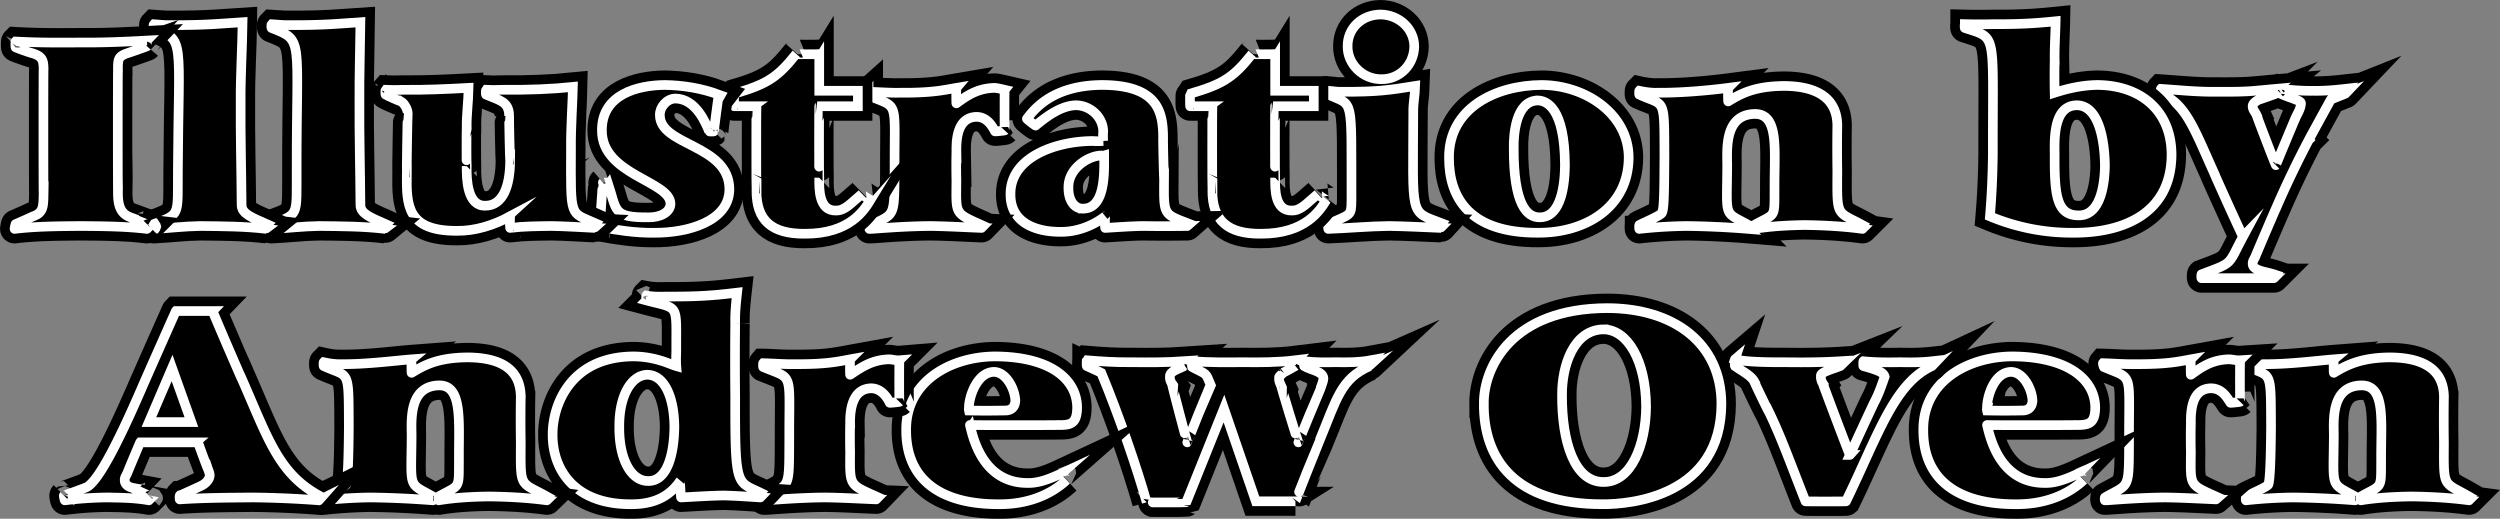 <svg xmlns="http://www.w3.org/2000/svg" width="258.817" height="53.7"><rect width="100%" height="100%" fill="#808080" stroke="none"/><path fill="none" stroke="#000" stroke-miterlimit="8.2" stroke-width="3" d="M232.513 51.797c-.024.027-.024-.375 0-.398.277-.176 1.976-.875 2.3-1.2.176-.277.274-2.375.301-6-.027-6.175.075-5.074-2.601-6.3-.024.023-.024-.375 0-.399.574.125 1.176.223 1.902.2 2.574.023 5.574-.376 7.2-.5-.028.023-.028 1.425 0 1.398 1.273-.774 2.773-1.574 5.8-1.598 3.574.024 5.574 1.324 5.598 4.098a157.282 157.282 0 0 0 0 4.699c-.024 4.828-.125 4.027 2.601 5.602-.027.023-.027.425 0 .398-2.027-.273-4.027-.375-6-.398-1.726.023-3.527.125-5.199.398-.027.027-.027-.375 0-.398 2.274-1.274 2.074-.676 2.098-3.899-.024-3.875.476-7.578-2-7.601-3.125.023-2.926 3.425-2.899 5.101-.027 5.723-.425 4.922 2.2 6.399-.024.023-.024.425 0 .398a96.835 96.835 0 0 0-6.399-.297 51.095 51.095 0 0 0-4.902.297zm0 0"/><path d="M232.513 51.797c-.024.027-.024-.375 0-.398.277-.176 1.976-.875 2.3-1.2.176-.277.274-2.375.301-6-.027-6.175.075-5.074-2.601-6.3-.024.023-.024-.375 0-.399.574.125 1.176.223 1.902.2 2.574.023 5.574-.376 7.2-.5-.028.023-.028 1.425 0 1.398 1.273-.774 2.773-1.574 5.8-1.598 3.574.024 5.574 1.324 5.598 4.098a157.282 157.282 0 0 0 0 4.699c-.024 4.828-.125 4.027 2.601 5.602-.027.023-.027.425 0 .398-2.027-.273-4.027-.375-6-.398-1.726.023-3.527.125-5.199.398-.027.027-.027-.375 0-.398 2.274-1.274 2.074-.676 2.098-3.899-.024-3.875.476-7.578-2-7.601-3.125.023-2.926 3.425-2.899 5.101-.027 5.723-.425 4.922 2.2 6.399-.024.023-.024.425 0 .398a96.835 96.835 0 0 0-6.399-.297 51.082 51.082 0 0 0-4.902.297"/><path fill="none" stroke="#fff" stroke-miterlimit="8.2" d="M232.513 51.797c-.024.027-.024-.375 0-.398.277-.176 1.976-.875 2.3-1.2.176-.277.274-2.375.301-6-.027-6.175.075-5.074-2.601-6.3-.024.023-.024-.375 0-.399.574.125 1.176.223 1.902.2 2.574.023 5.574-.376 7.2-.5-.028.023-.028 1.425 0 1.398 1.273-.774 2.773-1.574 5.8-1.598 3.574.024 5.574 1.324 5.598 4.098a157.282 157.282 0 0 0 0 4.699c-.024 4.828-.125 4.027 2.601 5.602-.027.023-.027.425 0 .398-2.027-.273-4.027-.375-6-.398-1.726.023-3.527.125-5.199.398-.027.027-.027-.375 0-.398 2.274-1.274 2.074-.676 2.098-3.899-.024-3.875.476-7.578-2-7.601-3.125.023-2.926 3.425-2.899 5.101-.027 5.723-.425 4.922 2.2 6.399-.024.023-.024.425 0 .398a96.835 96.835 0 0 0-6.399-.297 51.095 51.095 0 0 0-4.902.297zm0 0"/><path fill="none" stroke="#000" stroke-miterlimit="8.2" stroke-width="3" d="M217.712 37.598c1.078.027 2.176.125 3.3.101 3.376.024 4.575-.277 5.802-.5-.024.024-.024 1.625 0 1.598 1.074-.773 2.175-1.574 4-1.598.375.024.675.125 1.101.098-.027.027-.027 4.328 0 4.3-.027.028-1.027.126-1 .102-.328-.476-.828-1.476-2-1.5-1.926.024-2.125 2.125-2.101 3.598a64.023 64.023 0 0 0 0 3c-.024 3.527-.227 3.328 2.601 4.602-.027.023-.027.324 0 .3-1.726-.074-3.527-.175-5.203-.199-3.223.024-6.023.324-6.297.297-.027.027-.027-.273 0-.297 2.574-1.476 2.473-.676 2.5-6-.027-7.176.473-6.176-2.601-7.5-.024.024-.125-.375-.102-.402zm0 0"/><path d="M217.712 37.598c1.078.027 2.176.125 3.3.101 3.376.024 4.575-.277 5.802-.5-.024.024-.024 1.625 0 1.598 1.074-.773 2.175-1.574 4-1.598.375.024.675.125 1.101.098-.027.027-.027 4.328 0 4.3-.027.028-1.027.126-1 .102-.328-.476-.828-1.476-2-1.5-1.926.024-2.125 2.125-2.101 3.598a64.023 64.023 0 0 0 0 3c-.024 3.527-.227 3.328 2.601 4.602-.027.023-.027.324 0 .3-1.726-.074-3.527-.175-5.203-.199-3.223.024-6.023.324-6.297.297-.027.027-.027-.273 0-.297 2.574-1.476 2.473-.676 2.5-6-.027-7.176.473-6.176-2.601-7.5-.024.024-.125-.375-.102-.402"/><path fill="none" stroke="#fff" stroke-miterlimit="8.2" d="M217.712 37.598c1.078.027 2.176.125 3.3.101 3.376.024 4.575-.277 5.802-.5-.024.024-.024 1.625 0 1.598 1.074-.773 2.175-1.574 4-1.598.375.024.675.125 1.101.098-.027.027-.027 4.328 0 4.3-.027.028-1.027.126-1 .102-.328-.476-.828-1.476-2-1.5-1.926.024-2.125 2.125-2.101 3.598a64.023 64.023 0 0 0 0 3c-.024 3.527-.227 3.328 2.601 4.602-.027.023-.027.324 0 .3-1.726-.074-3.527-.175-5.203-.199-3.223.024-6.023.324-6.297.297-.027.027-.027-.273 0-.297 2.574-1.476 2.473-.676 2.5-6-.027-7.176.473-6.176-2.601-7.5-.024.024-.125-.375-.102-.402zm0 0"/><path fill="none" stroke="#000" stroke-miterlimit="8.2" stroke-width="3" d="M205.712 44c.375 1.625 1.477 6.024 6 6 1.176.024 2.375-.476 3.5-1-.023.024.477.723.5.7-1.625 1.523-4.023 2.523-7 2.5-5.824.023-9.625-2.376-9.598-7.7-.027-5.078 4.676-7.578 9.2-7.601 5.675.023 8.574 2.324 8.601 5.3-.027 1.625-.625 1.825-2 1.801-.027.024-9.226.024-9.203 0zm0-1.8a.645.645 0 0 0 0 .3 92.15 92.15 0 0 0 3.602 0c.875.024 1.074-.578 1.101-1-.027-1.176-.926-2.976-2.203-3-1.824.024-2.523 2.723-2.5 3.7zm0 0"/><path d="M205.712 44c.375 1.625 1.477 6.024 6 6 1.176.024 2.375-.476 3.5-1-.023.024.477.723.5.7-1.625 1.523-4.023 2.523-7 2.5-5.824.023-9.625-2.376-9.598-7.7-.027-5.078 4.676-7.578 9.2-7.601 5.675.023 8.574 2.324 8.601 5.3-.027 1.625-.625 1.825-2 1.801-.027.024-9.226.024-9.203 0zm0-1.8a.645.645 0 0 0 0 .3c1.176.024 2.277.024 3.602 0 .875.024 1.074-.578 1.101-1-.027-1.176-.926-2.976-2.203-3-1.824.024-2.523 2.723-2.5 3.7"/><path fill="none" stroke="#fff" stroke-miterlimit="8.2" d="M205.712 44c.375 1.625 1.477 6.024 6 6 1.176.024 2.375-.476 3.5-1-.023.024.477.723.5.7-1.625 1.523-4.023 2.523-7 2.5-5.824.023-9.625-2.376-9.598-7.7-.027-5.078 4.676-7.578 9.2-7.601 5.675.023 8.574 2.324 8.601 5.3-.027 1.625-.625 1.825-2 1.801-.027.024-9.226.024-9.203 0zm0-1.8a.645.645 0 0 0 0 .3 92.15 92.15 0 0 0 3.602 0c.875.024 1.074-.578 1.101-1-.027-1.176-.926-2.976-2.203-3-1.824.024-2.523 2.723-2.5 3.7zm0 0"/><path fill="none" stroke="#000" stroke-miterlimit="8.2" stroke-width="3" d="M179.614 37.2c.473.124 1.774.324 5 .3 1.973.024 3.875.024 5.899-.101-.024.023-.024.523 0 .5-.824.324-2.024.625-2 1a1.27 1.27 0 0 0 .2.8c-.024.024 2.776 7.426 2.8 7.399a533.23 533.23 0 0 1 2.5-5.399c.476-.875.777-1.777 1.101-2.699-.125-.476-.726-.676-2.199-1.101-.027.023-.027-.477 0-.5 1.274.125 2.574.125 3.797.101 1.078.024 2.176.024 3.3-.101-.022.023-.022.523 0 .5-3.925 1.824-5.523 7.023-8.898 14-.027.023-4.226.023-4.199 0-1.527-3.875-2.527-6.676-3.8-9.301-.028.027-1.528-3.074-1.5-3.098-.325-.578-.926-.875-2-1.601-.028.023-.028-.676 0-.7zm0 0"/><path d="M179.614 37.2c.473.124 1.774.324 5 .3 1.973.024 3.875.024 5.899-.101-.024.023-.024.523 0 .5-.824.324-2.024.625-2 1a1.27 1.27 0 0 0 .2.8c-.024.024 2.776 7.426 2.8 7.399a556.95 556.95 0 0 1 2.5-5.399c.476-.875.777-1.777 1.101-2.699-.125-.476-.726-.676-2.199-1.101-.027.023-.027-.477 0-.5 1.274.125 2.574.125 3.797.101 1.078.024 2.176.024 3.3-.101-.022.023-.022.523 0 .5-3.925 1.824-5.523 7.023-8.898 14-.027.023-4.226.023-4.199 0-1.527-3.875-2.527-6.676-3.8-9.301-.028.027-1.528-3.074-1.5-3.098-.325-.578-.926-.875-2-1.601-.028.023-.028-.676 0-.7"/><path fill="none" stroke="#fff" stroke-miterlimit="8.2" d="M179.614 37.2c.473.124 1.774.324 5 .3 1.973.024 3.875.024 5.899-.101-.024.023-.024.523 0 .5-.824.324-2.024.625-2 1a1.27 1.27 0 0 0 .2.8c-.024.024 2.776 7.426 2.8 7.399a533.23 533.23 0 0 1 2.5-5.399c.476-.875.777-1.777 1.101-2.699-.125-.476-.726-.676-2.199-1.101-.027.023-.027-.477 0-.5 1.274.125 2.574.125 3.797.101 1.078.024 2.176.024 3.3-.101-.022.023-.022.523 0 .5-3.925 1.824-5.523 7.023-8.898 14-.027.023-4.226.023-4.199 0-1.527-3.875-2.527-6.676-3.8-9.301-.028.027-1.528-3.074-1.5-3.098-.325-.578-.926-.875-2-1.601-.028.023-.028-.676 0-.7zm0 0"/><path fill="none" stroke="#000" stroke-miterlimit="8.2" stroke-width="3" d="M153.614 41.797c-.027-3.773 2.875-9.875 12.801-9.898 6.875.023 11.774 3.625 11.797 9.898-.023 9.527-9.324 10.426-12.297 10.402-9.125.024-12.328-4.675-12.3-10.402zm12.399-7.7c-3.125.028-4.324 3.825-4.3 6.802-.024 4.824 1.276 9.023 4.3 9 2.875.023 4.375-3.875 4.402-7.801-.027-4.774-1.926-7.973-4.402-8zm0 0"/><path d="M153.614 41.797c-.027-3.773 2.875-9.875 12.801-9.898 6.875.023 11.774 3.625 11.797 9.898-.023 9.527-9.324 10.426-12.297 10.402-9.125.024-12.328-4.675-12.3-10.402zm12.399-7.7c-3.125.028-4.324 3.825-4.3 6.802-.024 4.824 1.276 9.023 4.3 9 2.875.023 4.375-3.875 4.402-7.801-.027-4.774-1.926-7.973-4.402-8"/><path fill="none" stroke="#fff" stroke-miterlimit="8.2" d="M153.614 41.797c-.027-3.773 2.875-9.875 12.801-9.898 6.875.023 11.774 3.625 11.797 9.898-.023 9.527-9.324 10.426-12.297 10.402-9.125.024-12.328-4.675-12.3-10.402zm12.399-7.7c-3.125.028-4.324 3.825-4.3 6.802-.024 4.824 1.276 9.023 4.3 9 2.875.023 4.375-3.875 4.402-7.801-.027-4.774-1.926-7.973-4.402-8zm0 0"/><path fill="none" stroke="#000" stroke-miterlimit="8.2" stroke-width="3" d="M112.513 37.899c-.024.023-.024-.575 0-.602 1.476.125 3.074.227 4.601.203 1.774.024 3.676.024 5.5-.101-.027.023-.027.523 0 .5-.625.324-1.527.523-1.5 1.101-.027.223.075.524.2.7-.024.023 1.574 6.124 1.601 6.097-.027.027 2.375-5.973 2.399-6-.524-1.273-.325-.973-1.899-1.797-.027.024-.027-.578 0-.601 1.774.125 3.473.125 5.2.101 1.773.024 3.675.024 5.5-.203-.028.027-.028.625 0 .602-.028.023-1.325.726-1.301.699-.125.226-.426.324-.399.5-.027.324.074.527.2.8-.028.024 1.773 5.926 1.8 5.899-.027.027 2.274-5.574 2.297-5.598.078-.277.277-.675.3-1-.022-.777-1.323-.875-2-1.3-.022.023-.022-.477 0-.5 1.075.125 2.177.125 3.302.101 1.175.024 2.375.024 3.601-.203-.027.027-.125.625-.101.602-3.024 1.324-3.426 3.425-5.2 7.699-.027.027-2.527 6.324-2.5 6.3h-4.101l-3.3-9.601-3.9 9.703c-.023.024-4.124.024-4.1 0-1.024-3.578-2.825-8.875-4.7-13.402-.524-.274-1.024-.473-1.5-.7zm0 0"/><path d="M112.513 37.899c-.024.023-.024-.575 0-.602 1.476.125 3.074.227 4.601.203 1.774.024 3.676.024 5.5-.101-.027.023-.027.523 0 .5-.625.324-1.527.523-1.5 1.101-.027.223.075.524.2.7-.024.023 1.574 6.124 1.601 6.097-.027.027 2.375-5.973 2.399-6-.524-1.273-.325-.973-1.899-1.797-.027.024-.027-.578 0-.601 1.774.125 3.473.125 5.2.101 1.773.024 3.675.024 5.5-.203-.028.027-.028.625 0 .602-.028.023-1.325.726-1.301.699-.125.226-.426.324-.399.5-.027.324.074.527.2.8-.028.024 1.773 5.926 1.8 5.899-.027.027 2.274-5.574 2.297-5.598.078-.277.277-.675.3-1-.022-.777-1.323-.875-2-1.3-.022.023-.022-.477 0-.5 1.075.125 2.177.125 3.302.101 1.175.024 2.375.024 3.601-.203-.027.027-.125.625-.101.602-3.024 1.324-3.426 3.425-5.2 7.699-.027.027-2.527 6.324-2.5 6.3h-4.101l-3.3-9.601-3.9 9.703c-.023.024-4.124.024-4.1 0-1.024-3.578-2.825-8.875-4.7-13.402-.524-.274-1.024-.473-1.5-.7"/><path fill="none" stroke="#fff" stroke-miterlimit="8.2" d="M112.513 37.899c-.024.023-.024-.575 0-.602 1.476.125 3.074.227 4.601.203 1.774.024 3.676.024 5.5-.101-.027.023-.027.523 0 .5-.625.324-1.527.523-1.5 1.101-.027.223.075.524.2.7-.024.023 1.574 6.124 1.601 6.097-.027.027 2.375-5.973 2.399-6-.524-1.273-.325-.973-1.899-1.797-.027.024-.027-.578 0-.601 1.774.125 3.473.125 5.2.101 1.773.024 3.675.024 5.5-.203-.028.027-.028.625 0 .602-.028.023-1.325.726-1.301.699-.125.226-.426.324-.399.5-.027.324.074.527.2.8-.028.024 1.773 5.926 1.8 5.899-.027.027 2.274-5.574 2.297-5.598.078-.277.277-.675.3-1-.022-.777-1.323-.875-2-1.3-.022.023-.022-.477 0-.5 1.075.125 2.177.125 3.302.101 1.175.024 2.375.024 3.601-.203-.027.027-.125.625-.101.602-3.024 1.324-3.426 3.425-5.2 7.699-.027.027-2.527 6.324-2.5 6.3h-4.101l-3.3-9.601-3.9 9.703c-.023.024-4.124.024-4.1 0-1.024-3.578-2.825-8.875-4.7-13.402-.524-.274-1.024-.473-1.5-.7zm0 0"/><path fill="none" stroke="#000" stroke-miterlimit="8.2" stroke-width="3" d="M100.415 44c.375 1.625 1.473 6.024 6 6 1.172.024 2.375-.476 3.5-1-.027.024.473.723.5.7-1.625 1.523-4.027 2.523-7 2.5-5.828.023-9.625-2.376-9.601-7.7-.024-5.078 4.675-7.578 9.199-7.601 5.676.023 8.476 2.324 8.5 5.3-.024 1.625-.625 1.825-1.899 1.801-.027.024-9.226.024-9.199 0zm-.101-1.8a.645.645 0 0 0 0 .3c1.175.024 2.273.024 3.699 0 .875.024 1.074-.578 1.101-1-.027-1.176-.925-2.976-2.199-3-1.828.024-2.625 2.723-2.601 3.7zm0 0"/><path d="M100.415 44c.375 1.625 1.473 6.024 6 6 1.172.024 2.375-.476 3.5-1-.027.024.473.723.5.7-1.625 1.523-4.027 2.523-7 2.5-5.828.023-9.625-2.376-9.601-7.7-.024-5.078 4.675-7.578 9.199-7.601 5.676.023 8.476 2.324 8.5 5.3-.024 1.625-.625 1.825-1.899 1.801-.027.024-9.226.024-9.199 0zm-.101-1.8a.645.645 0 0 0 0 .3c1.175.024 2.273.024 3.699 0 .875.024 1.074-.578 1.101-1-.027-1.176-.925-2.976-2.199-3-1.828.024-2.625 2.723-2.601 3.7"/><path fill="none" stroke="#fff" stroke-miterlimit="8.2" d="M100.415 44c.375 1.625 1.473 6.024 6 6 1.172.024 2.375-.476 3.5-1-.027.024.473.723.5.7-1.625 1.523-4.027 2.523-7 2.5-5.828.023-9.625-2.376-9.601-7.7-.024-5.078 4.675-7.578 9.199-7.601 5.676.023 8.476 2.324 8.5 5.3-.024 1.625-.625 1.825-1.899 1.801-.027.024-9.226.024-9.199 0zm-.101-1.8a.645.645 0 0 0 0 .3c1.175.024 2.273.024 3.699 0 .875.024 1.074-.578 1.101-1-.027-1.176-.925-2.976-2.199-3-1.828.024-2.625 2.723-2.601 3.7zm0 0"/><path fill="none" stroke="#000" stroke-miterlimit="8.2" stroke-width="3" d="M79.013 37.598c1.074.027 2.176.125 3.3.101 3.274.024 4.477-.277 5.7-.5-.024.024-.024 1.625 0 1.598 1.176-.773 2.277-1.574 4.101-1.598.274.024.676.125 1 .098-.027.027-.027 4.328 0 4.3-.027.028-1.027.126-1 .102-.226-.476-.824-1.476-1.902-1.5-1.922.024-2.223 2.125-2.2 3.598a63.914 63.914 0 0 0 0 3c-.023 3.527-.124 3.328 2.7 4.602-.023.023-.023.324 0 .3-1.824-.074-3.523-.175-5.297-.199-3.125.024-6.027.324-6.3.297-.028.027-.028-.273 0-.297 2.675-1.476 2.574-.676 2.597-6-.023-7.176.477-6.176-2.7-7.5-.023.024-.023-.375 0-.402zm0 0"/><path d="M79.013 37.598c1.074.027 2.176.125 3.3.101 3.274.024 4.477-.277 5.7-.5-.024.024-.024 1.625 0 1.598 1.176-.773 2.277-1.574 4.101-1.598.274.024.676.125 1 .098-.027.027-.027 4.328 0 4.3-.027.028-1.027.126-1 .102-.226-.476-.824-1.476-1.902-1.5-1.922.024-2.223 2.125-2.2 3.598a63.914 63.914 0 0 0 0 3c-.023 3.527-.124 3.328 2.7 4.602-.023.023-.023.324 0 .3-1.824-.074-3.523-.175-5.297-.199-3.125.024-6.027.324-6.3.297-.028.027-.028-.273 0-.297 2.675-1.476 2.574-.676 2.597-6-.023-7.176.477-6.176-2.7-7.5-.023.024-.023-.375 0-.402"/><path fill="none" stroke="#fff" stroke-miterlimit="8.2" d="M79.013 37.598c1.074.027 2.176.125 3.3.101 3.274.024 4.477-.277 5.7-.5-.024.024-.024 1.625 0 1.598 1.176-.773 2.277-1.574 4.101-1.598.274.024.676.125 1 .098-.027.027-.027 4.328 0 4.3-.027.028-1.027.126-1 .102-.226-.476-.824-1.476-1.902-1.5-1.922.024-2.223 2.125-2.2 3.598a63.914 63.914 0 0 0 0 3c-.023 3.527-.124 3.328 2.7 4.602-.023.023-.023.324 0 .3-1.824-.074-3.523-.175-5.297-.199-3.125.024-6.027.324-6.3.297-.028.027-.028-.273 0-.297 2.675-1.476 2.574-.676 2.597-6-.023-7.176.477-6.176-2.7-7.5-.023.024-.023-.375 0-.402zm0 0"/><path fill="none" stroke="#000" stroke-miterlimit="8.2" stroke-width="3" d="M66.915 31.098c-.027.027-.027-.473 0-.5.672.125 1.375.125 2.098.101 3.777.024 5.375-.175 7.3-.402-.124 1.125-.226 2.125-.199 3.203a351.894 351.894 0 0 0 0 7.598c-.027 9.426.176 8.726 2.598 9.902-.023.024-.023.524 0 .5-1.223-.078-2.523-.176-3.797-.203-1.527.027-2.926.125-4.402.203-.024.024-.125-1.676-.098-1.703-.726 1.027-2.027 2.426-5.101 2.402-5.926.024-8.125-3.675-8.102-7.199-.023-2.976 1.777-8.078 8.402-8.101 2.274.023 3.774.824 4.399 1-.024-.274-.024-.875 0-1.5-.024-5.075.375-4.375-3.098-5.301zm.098 7.699c-1.625.027-2.926 2.125-2.899 5.402-.027 3.426 1.274 5.625 3 5.598 2.075.027 2.676-3.074 2.7-5.598-.024-3.074-1.024-5.375-2.801-5.402zm0 0"/><path d="M66.915 31.098c-.027.027-.027-.473 0-.5.672.125 1.375.125 2.098.101 3.777.024 5.375-.175 7.3-.402-.124 1.125-.226 2.125-.199 3.203a351.894 351.894 0 0 0 0 7.598c-.027 9.426.176 8.726 2.598 9.902-.023.024-.023.524 0 .5-1.223-.078-2.523-.176-3.797-.203-1.527.027-2.926.125-4.402.203-.024.024-.125-1.676-.098-1.703-.726 1.027-2.027 2.426-5.101 2.402-5.926.024-8.125-3.675-8.102-7.199-.023-2.976 1.777-8.078 8.402-8.101 2.274.023 3.774.824 4.399 1-.024-.274-.024-.875 0-1.5-.024-5.075.375-4.375-3.098-5.301zm.098 7.699c-1.625.027-2.926 2.125-2.899 5.402-.027 3.426 1.274 5.625 3 5.598 2.075.027 2.676-3.074 2.7-5.598-.024-3.074-1.024-5.375-2.801-5.402"/><path fill="none" stroke="#fff" stroke-miterlimit="8.2" d="M66.915 31.098c-.027.027-.027-.473 0-.5.672.125 1.375.125 2.098.101 3.777.024 5.375-.175 7.3-.402-.124 1.125-.226 2.125-.199 3.203a351.894 351.894 0 0 0 0 7.598c-.027 9.426.176 8.726 2.598 9.902-.023.024-.023.524 0 .5-1.223-.078-2.523-.176-3.797-.203-1.527.027-2.926.125-4.402.203-.024.024-.125-1.676-.098-1.703-.726 1.027-2.027 2.426-5.101 2.402-5.926.024-8.125-3.675-8.102-7.199-.023-2.976 1.777-8.078 8.402-8.101 2.274.023 3.774.824 4.399 1-.024-.274-.024-.875 0-1.5-.024-5.075.375-4.375-3.098-5.301zm.098 7.699c-1.625.027-2.926 2.125-2.899 5.402-.027 3.426 1.274 5.625 3 5.598 2.075.027 2.676-3.074 2.7-5.598-.024-3.074-1.024-5.375-2.801-5.402zm0 0"/><path fill="none" stroke="#000" stroke-miterlimit="8.2" stroke-width="3" d="M33.513 51.797c-.024.027-.024-.375 0-.398.277-.176 1.976-.875 2.3-1.2.176-.277.274-2.375.301-6-.027-6.175.075-5.074-2.601-6.3-.024.023-.024-.375 0-.399.574.125 1.176.223 1.902.2 2.574.023 5.574-.376 7.2-.5-.028.023-.028 1.425 0 1.398 1.273-.774 2.675-1.574 5.8-1.598 3.574.024 5.473 1.324 5.5 4.098a134.619 134.619 0 0 0 0 4.699c-.027 4.828-.125 4.027 2.7 5.602-.028.023-.028.425 0 .398-2.028-.273-4.028-.375-6-.398-1.825.023-3.528.125-5.2.398-.027.027-.027-.375 0-.398 2.274-1.274 2.074-.676 2.098-3.899-.024-3.875.375-7.578-2-7.601-3.125.023-2.926 3.425-2.899 5.101-.027 5.723-.425 4.922 2.2 6.399-.024.023-.024.425 0 .398a96.706 96.706 0 0 0-6.5-.297 51 51 0 0 0-4.801.297zm0 0"/><path d="M33.513 51.797c-.024.027-.024-.375 0-.398.277-.176 1.976-.875 2.3-1.2.176-.277.274-2.375.301-6-.027-6.175.075-5.074-2.601-6.3-.024.023-.024-.375 0-.399.574.125 1.176.223 1.902.2 2.574.023 5.574-.376 7.2-.5-.028.023-.028 1.425 0 1.398 1.273-.774 2.675-1.574 5.8-1.598 3.574.024 5.473 1.324 5.5 4.098a134.619 134.619 0 0 0 0 4.699c-.027 4.828-.125 4.027 2.7 5.602-.028.023-.028.425 0 .398-2.028-.273-4.028-.375-6-.398-1.825.023-3.528.125-5.2.398-.027.027-.027-.375 0-.398 2.274-1.274 2.074-.676 2.098-3.899-.024-3.875.375-7.578-2-7.601-3.125.023-2.926 3.425-2.899 5.101-.027 5.723-.425 4.922 2.2 6.399-.024.023-.024.425 0 .398a96.706 96.706 0 0 0-6.5-.297 50.987 50.987 0 0 0-4.801.297"/><path fill="none" stroke="#fff" stroke-miterlimit="8.2" d="M33.513 51.797c-.024.027-.024-.375 0-.398.277-.176 1.976-.875 2.3-1.2.176-.277.274-2.375.301-6-.027-6.175.075-5.074-2.601-6.3-.024.023-.024-.375 0-.399.574.125 1.176.223 1.902.2 2.574.023 5.574-.376 7.2-.5-.028.023-.028 1.425 0 1.398 1.273-.774 2.675-1.574 5.8-1.598 3.574.024 5.473 1.324 5.5 4.098a134.619 134.619 0 0 0 0 4.699c-.027 4.828-.125 4.027 2.7 5.602-.028.023-.028.425 0 .398-2.028-.273-4.028-.375-6-.398-1.825.023-3.528.125-5.2.398-.027.027-.027-.375 0-.398 2.274-1.274 2.074-.676 2.098-3.899-.024-3.875.375-7.578-2-7.601-3.125.023-2.926 3.425-2.899 5.101-.027 5.723-.425 4.922 2.2 6.399-.024.023-.024.425 0 .398a96.706 96.706 0 0 0-6.5-.297 51 51 0 0 0-4.801.297zm0 0"/><path fill="none" stroke="#000" stroke-miterlimit="8.2" stroke-width="3" d="M6.614 51.297c-.027.027 2.176-.773 2.2-.797 1.375-.375 3.976-5.976 5.898-10.402-.023.027 3.477-7.875 3.5-7.899h3.8c-.023.024 3.075 7.223 3.102 7.2 2.676 6.125 3.774 9.625 7.899 11.898-.024.027-.024.527 0 .5a105.636 105.636 0 0 0-6.8-.297c-2.524.024-5.024.024-7.599.2-.027.023-.027-.376 0-.403a67.627 67.627 0 0 0 2.2-1c.375-.172.875-.574.898-1.098-.023-.277-.125-.476-.2-.699-.023.024-1.023-2.676-1-2.703h-6c-.023.027-1.323 3.125-1.3 3.102-.125.324-.324.523-.297.8-.027.426.375.723.797.801-.023.024 1.676.824 1.703.797-.027.027-.027.527 0 .5-1.527-.273-3.027-.273-4.402-.297a39.139 39.139 0 0 0-4.3.297c-.024.027-.126-.473-.099-.5zm11.2-13.2L15.415 43.7h4.399zm0 0"/><path d="M6.614 51.297c-.027.027 2.176-.773 2.2-.797 1.375-.375 3.976-5.976 5.898-10.402-.023.027 3.477-7.875 3.5-7.899h3.8c-.023.024 3.075 7.223 3.102 7.2 2.676 6.125 3.774 9.625 7.899 11.898-.024.027-.024.527 0 .5a105.636 105.636 0 0 0-6.8-.297c-2.524.024-5.024.024-7.599.2-.027.023-.027-.376 0-.403a67.713 67.713 0 0 0 2.2-1c.375-.172.875-.574.898-1.098-.023-.277-.125-.476-.2-.699-.023.024-1.023-2.676-1-2.703h-6c-.023.027-1.323 3.125-1.3 3.102-.125.324-.324.523-.297.8-.027.426.375.723.797.801-.023.024 1.676.824 1.703.797-.027.027-.027.527 0 .5-1.527-.273-3.027-.273-4.402-.297a39.13 39.13 0 0 0-4.3.297c-.024.027-.126-.473-.099-.5zm11.2-13.2L15.415 43.7h4.399"/><path fill="none" stroke="#fff" stroke-miterlimit="8.2" d="M6.614 51.297c-.027.027 2.176-.773 2.2-.797 1.375-.375 3.976-5.976 5.898-10.402-.023.027 3.477-7.875 3.5-7.899h3.8c-.023.024 3.075 7.223 3.102 7.2 2.676 6.125 3.774 9.625 7.899 11.898-.024.027-.024.527 0 .5a105.636 105.636 0 0 0-6.8-.297c-2.524.024-5.024.024-7.599.2-.027.023-.027-.376 0-.403a67.627 67.627 0 0 0 2.2-1c.375-.172.875-.574.898-1.098-.023-.277-.125-.476-.2-.699-.023.024-1.023-2.676-1-2.703h-6c-.023.027-1.323 3.125-1.3 3.102-.125.324-.324.523-.297.8-.027.426.375.723.797.801-.023.024 1.676.824 1.703.797-.027.027-.027.527 0 .5-1.527-.273-3.027-.273-4.402-.297a39.139 39.139 0 0 0-4.3.297c-.024.027-.126-.473-.099-.5zm11.2-13.2L15.415 43.7h4.399zm0 0"/><path fill="none" stroke="#000" stroke-miterlimit="8.2" stroke-width="3" d="M235.614 17.098c-.027.027 1.973-4.774 2-4.801.176-.473.575-.973.598-1.598-.023-.277-.625-.375-.797-.5-.027.024-1.328-.476-1.3-.5-.028.024-.028-.476 0-.5 1.074.125 2.273.223 3.398.2 1.074.023 2.176-.075 3.3-.2-.023.024-.023.524 0 .5l-1.5.598c-.023.027-2.324 4.227-2.3 4.203a104.29 104.29 0 0 0-3.399 7.098c-.027.027-2.125 4.926-2.101 4.902-.125.324-.324.524-.3.797-.024.727 1.374.828 2.202 1.102-.027.023-.027.425 0 .398h-7.5c-.027.027-.027-.375 0-.398 3.375-1.274 2.672-.875 4.297-3.899-.023.024-3.023-6.578-3-6.601-2.023-4.477-2.922-7.176-5.5-8.2-.023.024-.023-.476 0-.5 1.875.125 3.777.325 5.703.301 3.473.024 3.672-.078 6.2-.3-.028.023-.028.523 0 .5-.028.023-1.727.624-1.7.597-.328.125-.726.426-.703.703-.023.324.277.625.402.899-.027.023 1.973 5.226 2 5.199zm0 0"/><path d="M235.614 17.098c-.027.027 1.973-4.774 2-4.801.176-.473.575-.973.598-1.598-.023-.277-.625-.375-.797-.5-.027.024-1.328-.476-1.3-.5-.028.024-.028-.476 0-.5 1.074.125 2.273.223 3.398.2 1.074.023 2.176-.075 3.3-.2-.023.024-.023.524 0 .5l-1.5.598a458.09 458.09 0 0 0-2.3 4.203 104.291 104.291 0 0 0-3.399 7.098c-.027.027-2.125 4.926-2.101 4.902-.125.324-.324.524-.3.797-.024.727 1.374.828 2.202 1.102-.027.023-.027.425 0 .398h-7.5c-.027.027-.027-.375 0-.398 3.375-1.274 2.672-.875 4.297-3.899-.023.024-3.023-6.578-3-6.601-2.023-4.477-2.922-7.176-5.5-8.2-.023.024-.023-.476 0-.5 1.875.125 3.777.325 5.703.301 3.473.024 3.672-.078 6.2-.3-.028.023-.028.523 0 .5-.028.023-1.727.624-1.7.597-.328.125-.726.426-.703.703-.023.324.277.625.402.899-.027.023 1.973 5.226 2 5.199"/><path fill="none" stroke="#fff" stroke-miterlimit="8.2" d="M235.614 17.098c-.027.027 1.973-4.774 2-4.801.176-.473.575-.973.598-1.598-.023-.277-.625-.375-.797-.5-.027.024-1.328-.476-1.3-.5-.028.024-.028-.476 0-.5 1.074.125 2.273.223 3.398.2 1.074.023 2.176-.075 3.3-.2-.023.024-.023.524 0 .5l-1.5.598c-.023.027-2.324 4.227-2.3 4.203a104.29 104.29 0 0 0-3.399 7.098c-.027.027-2.125 4.926-2.101 4.902-.125.324-.324.524-.3.797-.024.727 1.374.828 2.202 1.102-.027.023-.027.425 0 .398h-7.5c-.027.027-.027-.375 0-.398 3.375-1.274 2.672-.875 4.297-3.899-.023.024-3.023-6.578-3-6.601-2.023-4.477-2.922-7.176-5.5-8.2-.023.024-.023-.476 0-.5 1.875.125 3.777.325 5.703.301 3.473.024 3.672-.078 6.2-.3-.028.023-.028.523 0 .5-.028.023-1.727.624-1.7.597-.328.125-.726.426-.703.703-.023.324.277.625.402.899-.027.023 1.973 5.226 2 5.199zm0 0"/><path fill="none" stroke="#000" stroke-miterlimit="8.2" stroke-width="3" d="M203.415 2.5c.973.024 1.973.024 3.098 0 3.176.024 5.074-.176 6.3-.3-.023 1.324-.124 2.722-.1 4a82.181 82.181 0 0 0 0 3.398c1.476-.473 2.874-.774 4.401-.801 4.473.027 7.676 2.625 7.7 7.203-.024 6.125-5.024 8.125-10.2 8.098a21.956 21.956 0 0 1-8.601-1.7c.176-2.074.277-4.273.3-6.5-.023-12.773.477-11.874-2.898-13-.027.024-.027-.374 0-.398zm11.598 8.399c-2.426.023-2.324 3.425-2.3 5.101-.024 4.125.175 6.324 2.5 6.297 2.476.027 2.675-3.875 2.702-5.098-.027-2.675-.625-6.277-2.902-6.3zm0 0"/><path d="M203.415 2.5c.973.024 1.973.024 3.098 0 3.176.024 5.074-.176 6.3-.3-.023 1.324-.124 2.722-.1 4a82.181 82.181 0 0 0 0 3.398c1.476-.473 2.874-.774 4.401-.801 4.473.027 7.676 2.625 7.7 7.203-.024 6.125-5.024 8.125-10.2 8.098a21.956 21.956 0 0 1-8.601-1.7c.176-2.074.277-4.273.3-6.5-.023-12.773.477-11.874-2.898-13-.027.024-.027-.374 0-.398zm11.598 8.399c-2.426.023-2.324 3.425-2.3 5.101-.024 4.125.175 6.324 2.5 6.297 2.476.027 2.675-3.875 2.702-5.098-.027-2.675-.625-6.277-2.902-6.3"/><path fill="none" stroke="#fff" stroke-miterlimit="8.2" d="M203.415 2.5c.973.024 1.973.024 3.098 0 3.176.024 5.074-.176 6.3-.3-.023 1.324-.124 2.722-.1 4a82.181 82.181 0 0 0 0 3.398c1.476-.473 2.874-.774 4.401-.801 4.473.027 7.676 2.625 7.7 7.203-.024 6.125-5.024 8.125-10.2 8.098a21.956 21.956 0 0 1-8.601-1.7c.176-2.074.277-4.273.3-6.5-.023-12.773.477-11.874-2.898-13-.027.024-.027-.374 0-.398zm11.598 8.399c-2.426.023-2.324 3.425-2.3 5.101-.024 4.125.175 6.324 2.5 6.297 2.476.027 2.675-3.875 2.702-5.098-.027-2.675-.625-6.277-2.902-6.3zm0 0"/><path fill="none" stroke="#000" stroke-miterlimit="8.2" stroke-width="3" d="M169.712 23.7c-.023.023-.023-.376 0-.403.277-.172 1.977-.875 2.3-1.2.278-.273.278-2.273.302-6-.024-6.175.074-5.073-2.602-6.3-.023.027-.023-.375 0-.398.578.125 1.277.226 1.902.199 2.575.027 5.575-.274 7.301-.5-.027.027-.027 1.426 0 1.402 1.274-.777 2.672-1.578 5.797-1.601 3.477.023 5.477 1.324 5.5 4.101a157.282 157.282 0 0 0 0 4.7c-.023 4.824-.125 4.124 2.602 5.597-.024.027-.024.426 0 .402-2.024-.277-4.024-.375-6-.402-1.727.027-3.524.125-5.2.402-.027.024-.027-.375 0-.402 2.274-1.273 2.075-.574 2.098-3.898-.023-3.875.477-7.575-2-7.602-3.125.027-2.922 3.426-2.898 5.203-.024 5.723-.426 4.824 2.199 6.297-.024.027-.024.426 0 .402a91.332 91.332 0 0 0-6.399-.3 49.908 49.908 0 0 0-4.902.3zm0 0"/><path d="M169.712 23.7c-.023.023-.023-.376 0-.403.277-.172 1.977-.875 2.3-1.2.278-.273.278-2.273.302-6-.024-6.175.074-5.073-2.602-6.3-.023.027-.023-.375 0-.398.578.125 1.277.226 1.902.199 2.575.027 5.575-.274 7.301-.5-.027.027-.027 1.426 0 1.402 1.274-.777 2.672-1.578 5.797-1.601 3.477.023 5.477 1.324 5.5 4.101a157.282 157.282 0 0 0 0 4.7c-.023 4.824-.125 4.124 2.602 5.597-.024.027-.024.426 0 .402-2.024-.277-4.024-.375-6-.402-1.727.027-3.524.125-5.2.402-.027.024-.027-.375 0-.402 2.274-1.273 2.075-.574 2.098-3.898-.023-3.875.477-7.575-2-7.602-3.125.027-2.922 3.426-2.898 5.203-.024 5.723-.426 4.824 2.199 6.297-.024.027-.024.426 0 .402a91.33 91.33 0 0 0-6.399-.3 49.908 49.908 0 0 0-4.902.3"/><path fill="none" stroke="#fff" stroke-miterlimit="8.2" d="M169.712 23.7c-.023.023-.023-.376 0-.403.277-.172 1.977-.875 2.3-1.2.278-.273.278-2.273.302-6-.024-6.175.074-5.073-2.602-6.3-.023.027-.023-.375 0-.398.578.125 1.277.226 1.902.199 2.575.027 5.575-.274 7.301-.5-.027.027-.027 1.426 0 1.402 1.274-.777 2.672-1.578 5.797-1.601 3.477.023 5.477 1.324 5.5 4.101a157.282 157.282 0 0 0 0 4.7c-.023 4.824-.125 4.124 2.602 5.597-.024.027-.024.426 0 .402-2.024-.277-4.024-.375-6-.402-1.727.027-3.524.125-5.2.402-.027.024-.027-.375 0-.402 2.274-1.273 2.075-.574 2.098-3.898-.023-3.875.477-7.575-2-7.602-3.125.027-2.922 3.426-2.898 5.203-.024 5.723-.426 4.824 2.199 6.297-.024.027-.024.426 0 .402a91.332 91.332 0 0 0-6.399-.3 49.908 49.908 0 0 0-4.902.3zm0 0"/><path fill="none" stroke="#000" stroke-miterlimit="8.2" stroke-width="3" d="M159.614 8.797c4.575.027 8.973 3.027 9 7.5-.027 5.227-4.527 7.828-9.402 7.8-7.023.028-9.223-3.573-9.2-7.8-.022-5.074 4.778-7.473 9.602-7.5zm-.402 1.602c-2.324.023-2.523 3.625-2.5 4.898-.023 5.926 1.375 7.227 2.703 7.203 1.875.024 2.574-2.476 2.598-5.402-.024-5.973-1.926-6.676-2.8-6.7zm0 0"/><path d="M159.614 8.797c4.575.027 8.973 3.027 9 7.5-.027 5.227-4.527 7.828-9.402 7.8-7.023.028-9.223-3.573-9.2-7.8-.022-5.074 4.778-7.473 9.602-7.5zm-.402 1.602c-2.324.023-2.523 3.625-2.5 4.898-.023 5.926 1.375 7.227 2.703 7.203 1.875.024 2.574-2.476 2.598-5.402-.024-5.973-1.926-6.676-2.8-6.7"/><path fill="none" stroke="#fff" stroke-miterlimit="8.2" d="M159.614 8.797c4.575.027 8.973 3.027 9 7.5-.027 5.227-4.527 7.828-9.402 7.8-7.023.028-9.223-3.573-9.2-7.8-.022-5.074 4.778-7.473 9.602-7.5zm-.402 1.602c-2.324.023-2.523 3.625-2.5 4.898-.023 5.926 1.375 7.227 2.703 7.203 1.875.024 2.574-2.476 2.598-5.402-.024-5.973-1.926-6.676-2.8-6.7zm0 0"/><path fill="none" stroke="#000" stroke-miterlimit="8.2" stroke-width="3" d="M137.513 9.399c.476.023.875.125 1.402.101 3.672.024 4.973-.176 7.598-.601-.024.925-.223 1.824-.2 2.699-.023 11.027-.425 10.226 2.9 11.5-.024.027-.024.527 0 .5-1.825-.074-3.626-.176-5.4-.2-2.124.024-4.226.227-6.3.301-.024.024-.024-.476 0-.5 2.375-1.074 2.375-.777 2.402-2.5-.027-10.976.274-9.675-2.402-10.902-.024.027-.024-.375 0-.398zm2-4.602c-.024-1.875 1.476-3.273 3.402-3.297 1.875.024 3.473 1.422 3.5 3.297-.027 1.926-1.527 3.426-3.402 3.402-1.926.024-3.524-1.574-3.5-3.402zm0 0"/><path d="M137.513 9.399c.476.023.875.125 1.402.101 3.672.024 4.973-.176 7.598-.601-.024.925-.223 1.824-.2 2.699-.023 11.027-.425 10.226 2.9 11.5-.024.027-.024.527 0 .5-1.825-.074-3.626-.176-5.4-.2-2.124.024-4.226.227-6.3.301-.024.024-.024-.476 0-.5 2.375-1.074 2.375-.777 2.402-2.5-.027-10.976.274-9.675-2.402-10.902-.024.027-.024-.375 0-.398zm2-4.602c-.024-1.875 1.476-3.273 3.402-3.297 1.875.024 3.473 1.422 3.5 3.297-.027 1.926-1.527 3.426-3.402 3.402-1.926.024-3.524-1.574-3.5-3.402"/><path fill="none" stroke="#fff" stroke-miterlimit="8.2" d="M137.513 9.399c.476.023.875.125 1.402.101 3.672.024 4.973-.176 7.598-.601-.024.925-.223 1.824-.2 2.699-.023 11.027-.425 10.226 2.9 11.5-.024.027-.024.527 0 .5-1.825-.074-3.626-.176-5.4-.2-2.124.024-4.226.227-6.3.301-.024.024-.024-.476 0-.5 2.375-1.074 2.375-.777 2.402-2.5-.027-10.976.274-9.675-2.402-10.902-.024.027-.024-.375 0-.398zm2-4.602c-.024-1.875 1.476-3.273 3.402-3.297 1.875.024 3.473 1.422 3.5 3.297-.027 1.926-1.527 3.426-3.402 3.402-1.926.024-3.524-1.574-3.5-3.402zm0 0"/><path fill="none" stroke="#000" stroke-miterlimit="8.2" stroke-width="3" d="M123.212 11c-.023.024-.023-1.277 0-1.3 3.375-.977 4.477-1.676 6.402-4.102-.027.027 2.375.027 2.399 0v3.8h4V11h-4c-.024.024-.024 7.422 0 7.399-.024 1.226-.024 3.425 1.7 3.398.976.027 1.577-.773 2.702-1.7-.027.028.875.626.899.602-.625 1.024-2.125 3.524-6.801 3.5-3.426.024-5.024-1.375-5-4.5-.024.024-.024-8.675 0-8.699zm0 0"/><path d="M123.212 11c-.023.024-.023-1.277 0-1.3 3.375-.977 4.477-1.676 6.402-4.102-.027.027 2.375.027 2.399 0v3.8h4V11h-4c-.024.024-.024 7.422 0 7.399-.024 1.226-.024 3.425 1.7 3.398.976.027 1.577-.773 2.702-1.7-.027.028.875.626.899.602-.625 1.024-2.125 3.524-6.801 3.5-3.426.024-5.024-1.375-5-4.5-.024.024-.024-8.675 0-8.699"/><path fill="none" stroke="#fff" stroke-miterlimit="8.2" d="M123.212 11c-.023.024-.023-1.277 0-1.3 3.375-.977 4.477-1.676 6.402-4.102-.027.027 2.375.027 2.399 0v3.8h4V11h-4c-.024.024-.024 7.422 0 7.399-.024 1.226-.024 3.425 1.7 3.398.976.027 1.577-.773 2.702-1.7-.027.028.875.626.899.602-.625 1.024-2.125 3.524-6.801 3.5-3.426.024-5.024-1.375-5-4.5-.024.024-.024-8.675 0-8.699zm0 0"/><path fill="none" stroke="#000" stroke-miterlimit="8.2" stroke-width="3" d="M114.212 14.598a7.039 7.039 0 0 1 0-1c-.023-1.473-1.324-2.676-2.797-2.7-1.527.024-3.027 1.126-4.203 2.102-.023.024-.922-.676-.898-.703.675-.875 2.574-3.473 7.8-3.5 5.875.027 6.274 2.926 6.301 5.402-.027.024.074 4.325.098 4.301-.023 3.723-.125 3.625 2.402 4.598-.027.027-.027.324 0 .3-1.527.024-3.125.024-4.601 0-1.324.024-2.625.126-3.899.2-.027.027-.027-1.176 0-1.2-1.328 1.024-3.027 1.626-4.601 1.602-2.125.024-5.227-.676-5.2-3.902-.027-3.774 4.575-5.473 8.5-5.5.376.027.676.027 1.098 0zm-2.098 7c2.473.027 2.176-4.274 2.2-5.5a.553.553 0 0 1-.301 0c-1.324.027-3.426 1.324-3.399 3.3-.027 1.426.676 2.227 1.5 2.2zm0 0"/><path d="M114.212 14.598a7.039 7.039 0 0 1 0-1c-.023-1.473-1.324-2.676-2.797-2.7-1.527.024-3.027 1.126-4.203 2.102-.023.024-.922-.676-.898-.703.675-.875 2.574-3.473 7.8-3.5 5.875.027 6.274 2.926 6.301 5.402-.027.024.074 4.325.098 4.301-.023 3.723-.125 3.625 2.402 4.598-.027.027-.027.324 0 .3-1.527.024-3.125.024-4.601 0-1.324.024-2.625.126-3.899.2-.027.027-.027-1.176 0-1.2-1.328 1.024-3.027 1.626-4.601 1.602-2.125.024-5.227-.676-5.2-3.902-.027-3.774 4.575-5.473 8.5-5.5.376.027.676.027 1.098 0zm-2.098 7c2.473.027 2.176-4.274 2.2-5.5a.553.553 0 0 1-.301 0c-1.324.027-3.426 1.324-3.399 3.3-.027 1.426.676 2.227 1.5 2.2"/><path fill="none" stroke="#fff" stroke-miterlimit="8.2" d="M114.212 14.598a7.039 7.039 0 0 1 0-1c-.023-1.473-1.324-2.676-2.797-2.7-1.527.024-3.027 1.126-4.203 2.102-.023.024-.922-.676-.898-.703.675-.875 2.574-3.473 7.8-3.5 5.875.027 6.274 2.926 6.301 5.402-.027.024.074 4.325.098 4.301-.023 3.723-.125 3.625 2.402 4.598-.027.027-.027.324 0 .3-1.527.024-3.125.024-4.601 0-1.324.024-2.625.126-3.899.2-.027.027-.027-1.176 0-1.2-1.328 1.024-3.027 1.626-4.601 1.602-2.125.024-5.227-.676-5.2-3.902-.027-3.774 4.575-5.473 8.5-5.5.376.027.676.027 1.098 0zm-2.098 7c2.473.027 2.176-4.274 2.2-5.5a.553.553 0 0 1-.301 0c-1.324.027-3.426 1.324-3.399 3.3-.027 1.426.676 2.227 1.5 2.2zm0 0"/><path fill="none" stroke="#000" stroke-miterlimit="8.2" stroke-width="3" d="M89.915 9.5c1.074.024 2.172.125 3.297.098 3.277.027 4.477-.274 5.8-.5-.023.027-.023 1.625 0 1.601 1.075-.777 2.177-1.574 4-1.601.278.027.677.125 1 .199-.022.027-.022 4.227 0 4.203-.022.024-1.023.125-1 .098-.222-.375-.722-1.473-1.898-1.5-1.925.027-2.125 2.125-2.101 3.601a63.914 63.914 0 0 0 0 3c-.024 3.524-.223 3.325 2.601 4.598-.027.027-.027.328 0 .3-1.824-.073-3.527-.175-5.3-.198-3.125.023-6.024.324-6.301.3-.024.024-.024-.277 0-.3 2.676-1.375 2.574-.676 2.601-6-.027-7.176.473-6.176-2.699-7.5-.027.023-.027-.375 0-.399zm0 0"/><path d="M89.915 9.5c1.074.024 2.172.125 3.297.098 3.277.027 4.477-.274 5.8-.5-.023.027-.023 1.625 0 1.601 1.075-.777 2.177-1.574 4-1.601.278.027.677.125 1 .199-.022.027-.022 4.227 0 4.203-.022.024-1.023.125-1 .098-.222-.375-.722-1.473-1.898-1.5-1.925.027-2.125 2.125-2.101 3.601a63.914 63.914 0 0 0 0 3c-.024 3.524-.223 3.325 2.601 4.598-.027.027-.027.328 0 .3-1.824-.073-3.527-.175-5.3-.198-3.125.023-6.024.324-6.301.3-.024.024-.024-.277 0-.3 2.676-1.375 2.574-.676 2.601-6-.027-7.176.473-6.176-2.699-7.5-.027.023-.027-.375 0-.399"/><path fill="none" stroke="#fff" stroke-miterlimit="8.2" d="M89.915 9.5c1.074.024 2.172.125 3.297.098 3.277.027 4.477-.274 5.8-.5-.023.027-.023 1.625 0 1.601 1.075-.777 2.177-1.574 4-1.601.278.027.677.125 1 .199-.022.027-.022 4.227 0 4.203-.022.024-1.023.125-1 .098-.222-.375-.722-1.473-1.898-1.5-1.925.027-2.125 2.125-2.101 3.601a63.914 63.914 0 0 0 0 3c-.024 3.524-.223 3.325 2.601 4.598-.027.027-.027.328 0 .3-1.824-.073-3.527-.175-5.3-.198-3.125.023-6.024.324-6.301.3-.024.024-.024-.277 0-.3 2.676-1.375 2.574-.676 2.601-6-.027-7.176.473-6.176-2.699-7.5-.027.023-.027-.375 0-.399zm0 0"/><path fill="none" stroke="#000" stroke-miterlimit="8.2" stroke-width="3" d="M76.013 11c-.024.024-.024-1.277 0-1.3 3.375-.977 4.476-1.676 6.402-4.102-.027.027 2.375.027 2.399 0v3.8h4V11h-4c-.024.024-.024 7.422 0 7.399-.024 1.226-.024 3.425 1.699 3.398.976.027 1.574-.773 2.7-1.7-.024.028.874.626.901.602-.625 1.024-2.125 3.524-6.8 3.5-3.426.024-5.024-1.375-5-4.5-.024.024-.024-8.675 0-8.699zm0 0"/><path d="M76.013 11c-.024.024-.024-1.277 0-1.3 3.375-.977 4.476-1.676 6.402-4.102-.027.027 2.375.027 2.399 0v3.8h4V11h-4c-.024.024-.024 7.422 0 7.399-.024 1.226-.024 3.425 1.699 3.398.976.027 1.574-.773 2.7-1.7-.024.028.874.626.901.602-.625 1.024-2.125 3.524-6.8 3.5-3.426.024-5.024-1.375-5-4.5-.024.024-.024-8.675 0-8.699"/><path fill="none" stroke="#fff" stroke-miterlimit="8.2" d="M76.013 11c-.024.024-.024-1.277 0-1.3 3.375-.977 4.476-1.676 6.402-4.102-.027.027 2.375.027 2.399 0v3.8h4V11h-4c-.024.024-.024 7.422 0 7.399-.024 1.226-.024 3.425 1.699 3.398.976.027 1.574-.773 2.7-1.7-.024.028.874.626.901.602-.625 1.024-2.125 3.524-6.8 3.5-3.426.024-5.024-1.375-5-4.5-.024.024-.024-8.675 0-8.699zm0 0"/><path fill="none" stroke="#000" stroke-miterlimit="8.2" stroke-width="3" d="M62.114 23.5c-.027.024.274-4.578.301-4.601-.027.023.473.023.5 0 .973 2.925.473 3.625 4.2 3.601 1.175.024 2.273-.476 2.3-1.402-.027-2.375-7.125-2.973-7.101-7.598-.024-3.777 3.773-4.676 6.5-4.703 1.875.027 3.773.328 5.601 1-.027.027-.527 3.828-.5 3.8-.027.028-.527.028-.5 0-.328-.773-1.328-3.374-3.5-3.398-.926.024-1.625.926-1.601 1.7-.024 3.226 7.175 3.023 7.199 7.699-.024 3.324-4.324 4.527-7.8 4.5-1.923.027-3.825-.274-5.599-.598zm0 0"/><path d="M62.114 23.5c-.027.024.274-4.578.301-4.601-.027.023.473.023.5 0 .973 2.925.473 3.625 4.2 3.601 1.175.024 2.273-.476 2.3-1.402-.027-2.375-7.125-2.973-7.101-7.598-.024-3.777 3.773-4.676 6.5-4.703 1.875.027 3.773.328 5.601 1-.027.027-.527 3.828-.5 3.8-.027.028-.527.028-.5 0-.328-.773-1.328-3.374-3.5-3.398-.926.024-1.625.926-1.601 1.7-.024 3.226 7.175 3.023 7.199 7.699-.024 3.324-4.324 4.527-7.8 4.5-1.923.027-3.825-.274-5.599-.598"/><path fill="none" stroke="#fff" stroke-miterlimit="8.2" d="M62.114 23.5c-.027.024.274-4.578.301-4.601-.027.023.473.023.5 0 .973 2.925.473 3.625 4.2 3.601 1.175.024 2.273-.476 2.3-1.402-.027-2.375-7.125-2.973-7.101-7.598-.024-3.777 3.773-4.676 6.5-4.703 1.875.027 3.773.328 5.601 1-.027.027-.527 3.828-.5 3.8-.027.028-.527.028-.5 0-.328-.773-1.328-3.374-3.5-3.398-.926.024-1.625.926-1.601 1.7-.024 3.226 7.175 3.023 7.199 7.699-.024 3.324-4.324 4.527-7.8 4.5-1.923.027-3.825-.274-5.599-.598zm0 0"/><path fill="none" stroke="#000" stroke-miterlimit="8.2" stroke-width="3" d="M39.915 9.797c-.027.027-.027-.473 0-.5.574.027 1.172.027 1.797 0 2.277.027 4.477-.074 6.8-.2-.023 1.427-.222 2.825-.198 4.102-.024.024-.024 4.024 0 4-.024 1.426.074 4.125 1.898 4.098 1.875.027 2.578-2.074 2.602-4.598-.024.024-.125-4.675-.102-4.699-.023-1.476-.922-1.578-2.398-2.203-.024.027-.024-.473 0-.5.476.027 1.074.027 1.601 0 2.774.027 5.274-.074 7.399-.297-.024 1.324-.227 4.223-.2 6.399-.027 7.324-.125 6.523 2.5 7.699-.027.027-.027.527 0 .5-1.527-.074-3.027-.176-4.5-.2-1.527.024-2.925.024-4.3.2-.024.027-.024-1.176 0-1.2-1.727.926-3.625 1.524-5.5 1.5-5.227.024-5.227-2.675-5.2-5.898-.027.024.075-6.277.098-6.3-.023-.376-.324-.977-.7-1.2-.023.024-1.624-.676-1.597-.703zm0 0"/><path d="M39.915 9.797c-.027.027-.027-.473 0-.5.574.027 1.172.027 1.797 0 2.277.027 4.477-.074 6.8-.2-.023 1.427-.222 2.825-.198 4.102-.024.024-.024 4.024 0 4-.024 1.426.074 4.125 1.898 4.098 1.875.027 2.578-2.074 2.602-4.598-.024.024-.125-4.675-.102-4.699-.023-1.476-.922-1.578-2.398-2.203-.024.027-.024-.473 0-.5.476.027 1.074.027 1.601 0 2.774.027 5.274-.074 7.399-.297-.024 1.324-.227 4.223-.2 6.399-.027 7.324-.125 6.523 2.5 7.699-.027.027-.027.527 0 .5-1.527-.074-3.027-.176-4.5-.2-1.527.024-2.925.024-4.3.2-.024.027-.024-1.176 0-1.2-1.727.926-3.625 1.524-5.5 1.5-5.227.024-5.227-2.675-5.2-5.898-.027.024.075-6.277.098-6.3-.023-.376-.324-.977-.7-1.2-.023.024-1.624-.676-1.597-.703"/><path fill="none" stroke="#fff" stroke-miterlimit="8.2" d="M39.915 9.797c-.027.027-.027-.473 0-.5.574.027 1.172.027 1.797 0 2.277.027 4.477-.074 6.8-.2-.023 1.427-.222 2.825-.198 4.102-.024.024-.024 4.024 0 4-.024 1.426.074 4.125 1.898 4.098 1.875.027 2.578-2.074 2.602-4.598-.024.024-.125-4.675-.102-4.699-.023-1.476-.922-1.578-2.398-2.203-.024.027-.024-.473 0-.5.476.027 1.074.027 1.601 0 2.774.027 5.274-.074 7.399-.297-.024 1.324-.227 4.223-.2 6.399-.027 7.324-.125 6.523 2.5 7.699-.027.027-.027.527 0 .5-1.527-.074-3.027-.176-4.5-.2-1.527.024-2.925.024-4.3.2-.024.027-.024-1.176 0-1.2-1.727.926-3.625 1.524-5.5 1.5-5.227.024-5.227-2.675-5.2-5.898-.027.024.075-6.277.098-6.3-.023-.376-.324-.977-.7-1.2-.023.024-1.624-.676-1.597-.703zm0 0"/><path fill="none" stroke="#000" stroke-miterlimit="8.2" stroke-width="3" d="M28.114 23.7c-.027.023-.027-.477 0-.5 2.875-1.075 2.575-.778 2.598-5.5-.023-13.876.777-13.477-2.598-14.801-.027.023-.027-.375 0-.399.575.024 1.176.125 1.801.098 3.774.027 5.473-.176 7.399-.301-.024 2.426-.125 5.727-.102 8.203-.023 3.625.078 7.125.102 10.7-.024.925 1.074 1.324 2.601 2-.027.023-.027.523 0 .5-2.328-.278-4.625-.278-6.902-.301-1.625.023-3.223.226-4.899.3zm0 0"/><path d="M28.114 23.7c-.027.023-.027-.477 0-.5 2.875-1.075 2.575-.778 2.598-5.5-.023-13.876.777-13.477-2.598-14.801-.027.023-.027-.375 0-.399.575.024 1.176.125 1.801.098 3.774.027 5.473-.176 7.399-.301-.024 2.426-.125 5.727-.102 8.203-.023 3.625.078 7.125.102 10.7-.024.925 1.074 1.324 2.601 2-.027.023-.027.523 0 .5-2.328-.278-4.625-.278-6.902-.301-1.625.023-3.223.226-4.899.3"/><path fill="none" stroke="#fff" stroke-miterlimit="8.2" d="M28.114 23.7c-.027.023-.027-.477 0-.5 2.875-1.075 2.575-.778 2.598-5.5-.023-13.876.777-13.477-2.598-14.801-.027.023-.027-.375 0-.399.575.024 1.176.125 1.801.098 3.774.027 5.473-.176 7.399-.301-.024 2.426-.125 5.727-.102 8.203-.023 3.625.078 7.125.102 10.7-.024.925 1.074 1.324 2.601 2-.027.023-.027.523 0 .5-2.328-.278-4.625-.278-6.902-.301-1.625.023-3.223.226-4.899.3zm0 0"/><path fill="none" stroke="#000" stroke-miterlimit="8.2" stroke-width="3" d="M15.915 23.7c-.027.023-.027-.477 0-.5 2.774-1.075 2.473-.778 2.5-5.5.074-13.876.774-13.477-2.5-14.801-.027.023-.027-.375 0-.399.473.024 1.074.125 1.7.098 3.773.027 5.472-.176 7.5-.301-.028 2.426-.227 5.727-.2 8.203-.027 3.625.074 7.125.098 10.7-.024.925 1.074 1.324 2.601 2-.027.023-.027.523 0 .5-2.324-.278-4.625-.278-6.902-.301-1.625.023-3.223.226-4.797.3zm0 0"/><path d="M15.915 23.7c-.027.023-.027-.477 0-.5 2.774-1.075 2.473-.778 2.5-5.5.074-13.876.774-13.477-2.5-14.801-.027.023-.027-.375 0-.399.473.024 1.074.125 1.7.098 3.773.027 5.472-.176 7.5-.301-.028 2.426-.227 5.727-.2 8.203-.027 3.625.074 7.125.098 10.7-.024.925 1.074 1.324 2.601 2-.027.023-.027.523 0 .5-2.324-.278-4.625-.278-6.902-.301-1.625.023-3.223.226-4.797.3"/><path fill="none" stroke="#fff" stroke-miterlimit="8.2" d="M15.915 23.7c-.027.023-.027-.477 0-.5 2.774-1.075 2.473-.778 2.5-5.5.074-13.876.774-13.477-2.5-14.801-.027.023-.027-.375 0-.399.473.024 1.074.125 1.7.098 3.773.027 5.472-.176 7.5-.301-.028 2.426-.227 5.727-.2 8.203-.027 3.625.074 7.125.098 10.7-.024.925 1.074 1.324 2.601 2-.027.023-.027.523 0 .5-2.324-.278-4.625-.278-6.902-.301-1.625.023-3.223.226-4.797.3zm0 0"/><path fill="none" stroke="#000" stroke-miterlimit="8.2" stroke-width="3" d="M1.513 23.7c-.024.023.074-.477.101-.5a62.764 62.764 0 0 0 1.801-.801C4.49 22.024 4.49 21.422 4.513 20c-.024.024-.024-12.875 0-12.902-.024-.875-.125-1.274-1.2-1.598-.023.024-1.726-.578-1.699-.601-.027.023-.027-.575 0-.602 2.176.125 4.473.125 6.801.102 2.274.023 4.473-.075 6.797-.2-.023.024-.023.625 0 .598-.023.027-2.023.727-2 .703-.922.324-1.023.524-1 1.797-.023.027-.023 12.527 0 12.5-.023 1.527.277 2.328 1.3 2.703-.023.024 1.677.723 1.7.7-.023.023-.023.523 0 .5-2.324-.278-4.523-.278-6.797-.301-2.328.023-4.625.023-6.902.3zm0 0"/><path d="M1.513 23.7c-.024.023.074-.477.101-.5a62.768 62.768 0 0 0 1.801-.801C4.49 22.024 4.49 21.422 4.513 20c-.024.024-.024-12.875 0-12.902-.024-.875-.125-1.274-1.2-1.598-.023.024-1.726-.578-1.699-.601-.027.023-.027-.575 0-.602 2.176.125 4.473.125 6.801.102 2.274.023 4.473-.075 6.797-.2-.023.024-.023.625 0 .598-.023.027-2.023.727-2 .703-.922.324-1.023.524-1 1.797-.023.027-.023 12.527 0 12.5-.023 1.527.277 2.328 1.3 2.703-.023.024 1.677.723 1.7.7-.023.023-.023.523 0 .5-2.324-.278-4.523-.278-6.797-.301-2.328.023-4.625.023-6.902.3"/><path fill="none" stroke="#fff" stroke-miterlimit="8.2" d="M1.513 23.7c-.024.023.074-.477.101-.5a62.764 62.764 0 0 0 1.801-.801C4.49 22.024 4.49 21.422 4.513 20c-.024.024-.024-12.875 0-12.902-.024-.875-.125-1.274-1.2-1.598-.023.024-1.726-.578-1.699-.601-.027.023-.027-.575 0-.602 2.176.125 4.473.125 6.801.102 2.274.023 4.473-.075 6.797-.2-.023.024-.023.625 0 .598-.023.027-2.023.727-2 .703-.922.324-1.023.524-1 1.797-.023.027-.023 12.527 0 12.5-.023 1.527.277 2.328 1.3 2.703-.023.024 1.677.723 1.7.7-.023.023-.023.523 0 .5-2.324-.278-4.523-.278-6.797-.301-2.328.023-4.625.023-6.902.3zm0 0"/></svg>
